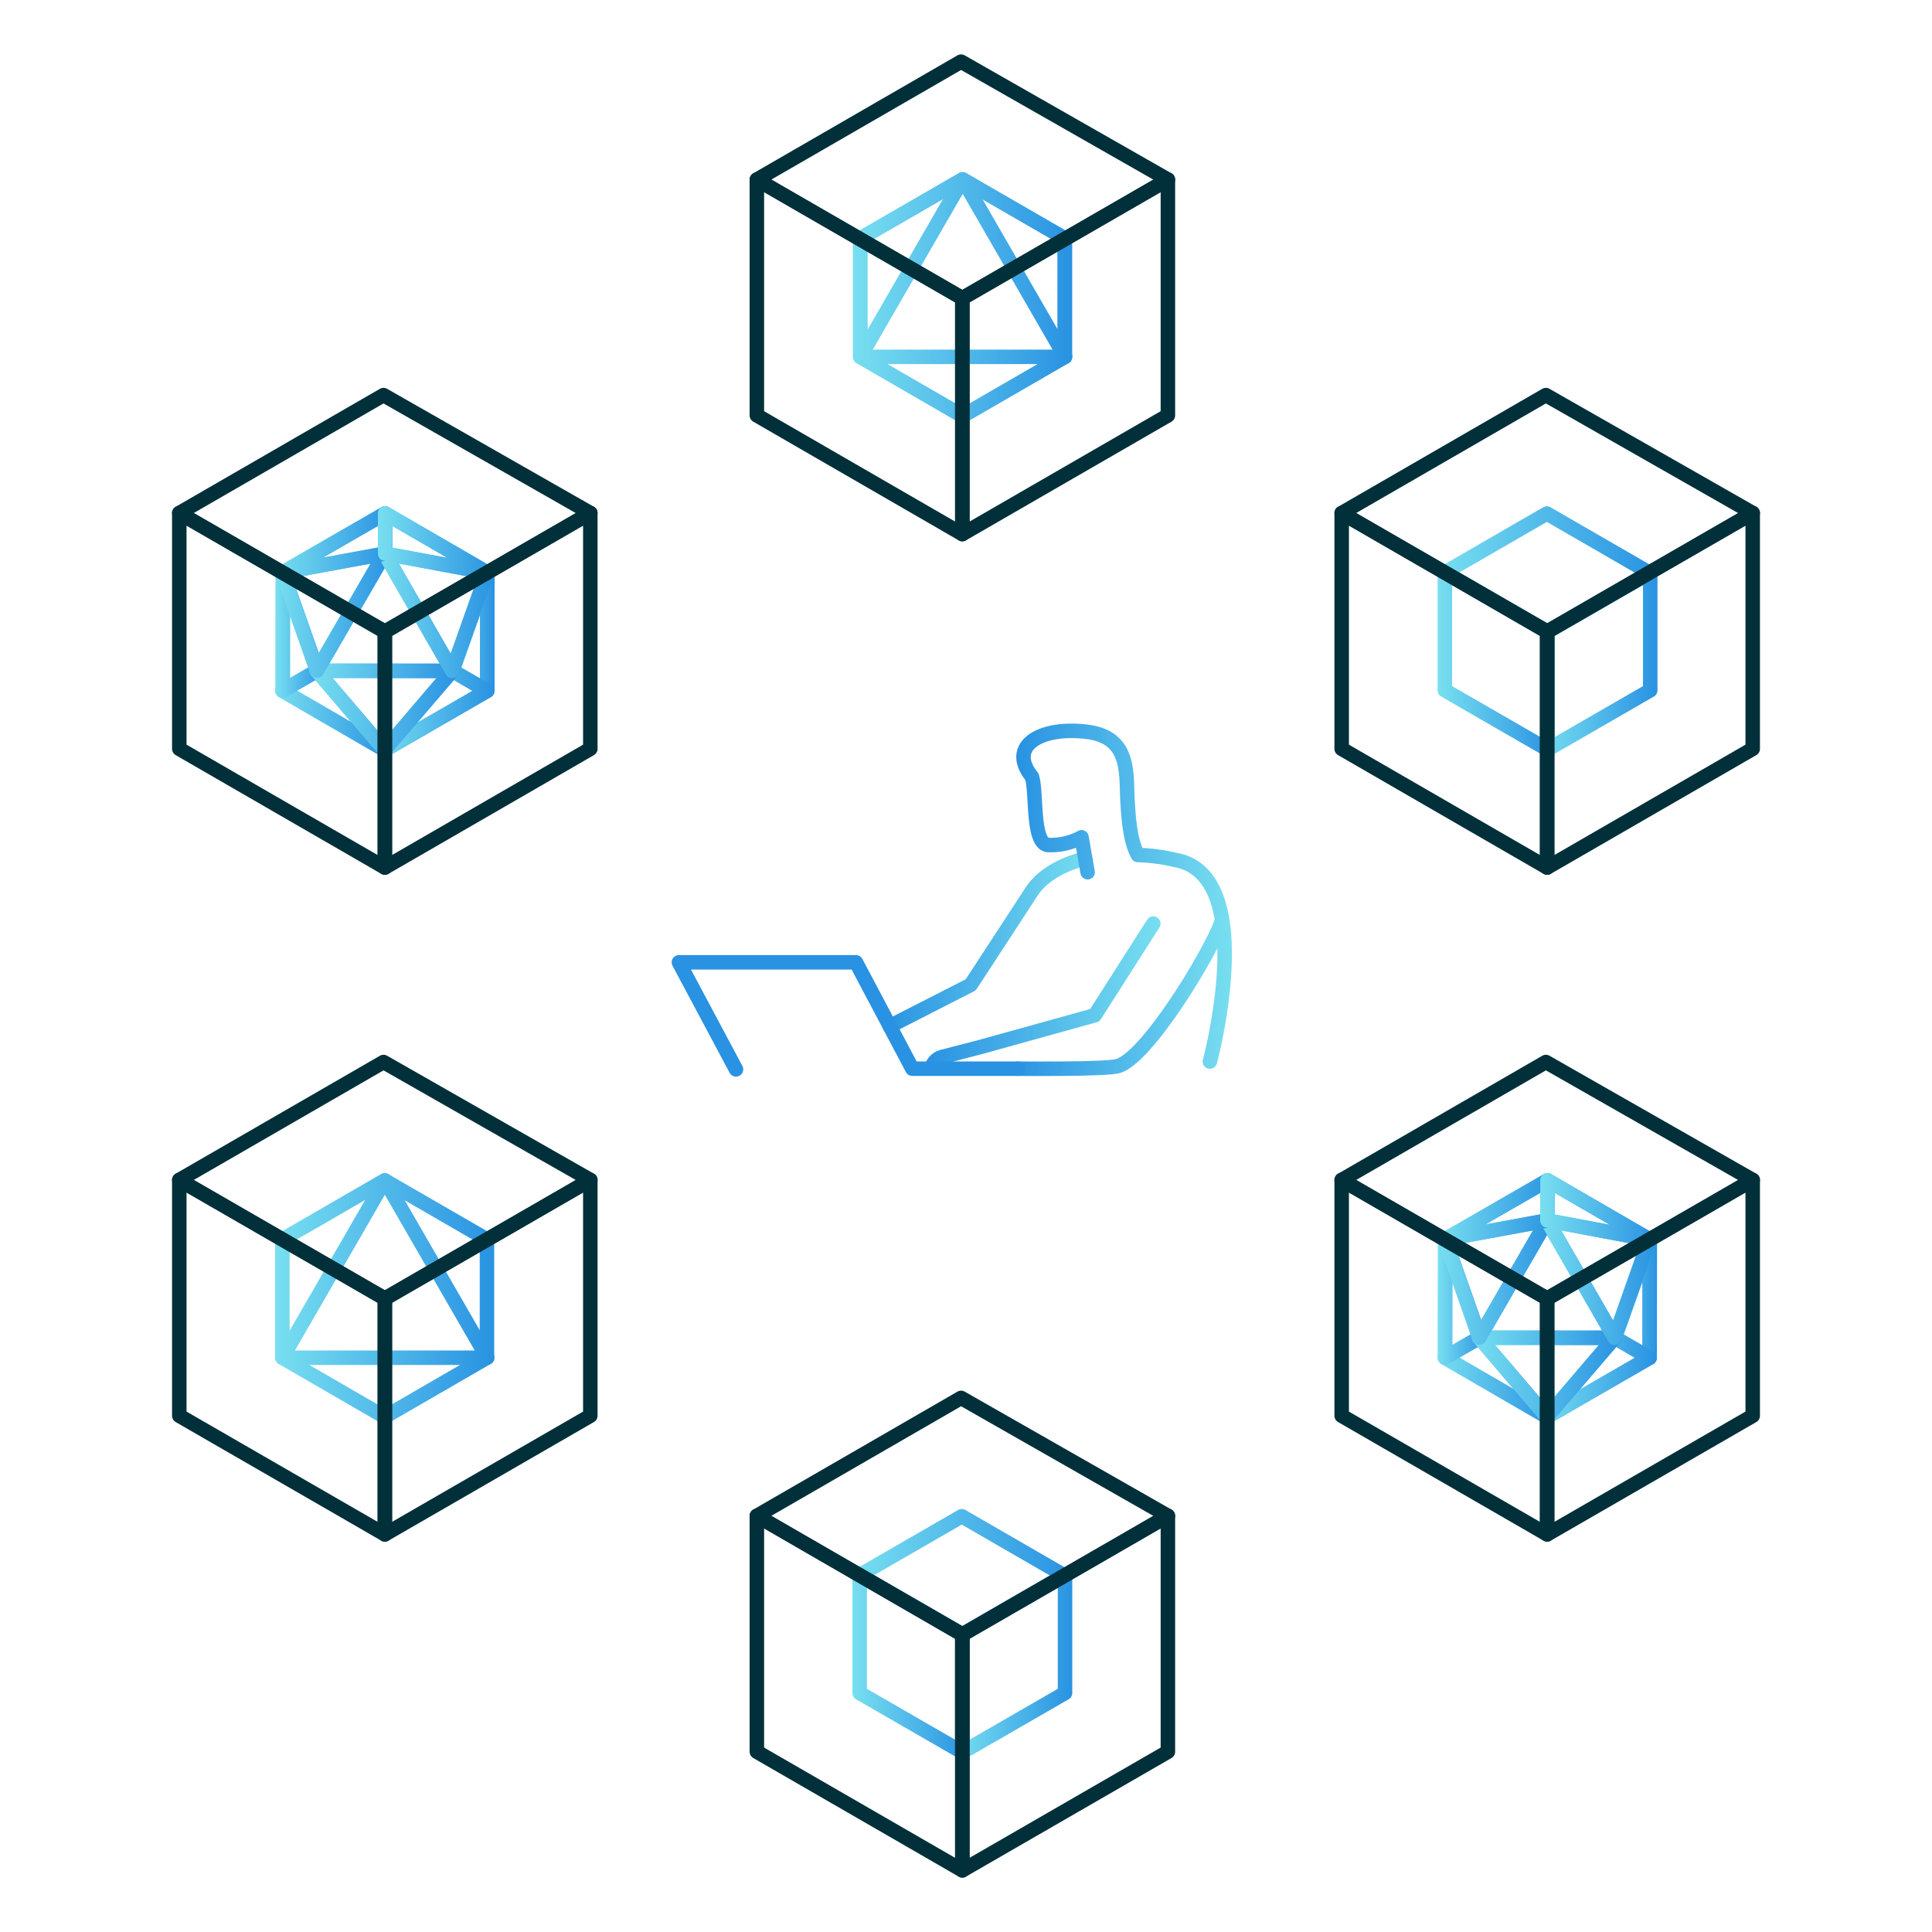 <?xml version="1.0" encoding="UTF-8"?> <svg xmlns="http://www.w3.org/2000/svg" xmlns:xlink="http://www.w3.org/1999/xlink" viewBox="0 0 200 200"><defs><style>.cls-1{isolation:isolate;}.cls-10,.cls-11,.cls-12,.cls-13,.cls-14,.cls-15,.cls-16,.cls-17,.cls-18,.cls-19,.cls-2,.cls-20,.cls-21,.cls-22,.cls-23,.cls-24,.cls-25,.cls-26,.cls-27,.cls-28,.cls-29,.cls-3,.cls-30,.cls-31,.cls-32,.cls-33,.cls-34,.cls-35,.cls-36,.cls-37,.cls-38,.cls-39,.cls-4,.cls-40,.cls-41,.cls-42,.cls-5,.cls-6,.cls-7,.cls-8,.cls-9{fill:none;stroke-linecap:round;stroke-linejoin:round;stroke-width:1.5px;}.cls-2{stroke:url(#linear-gradient);}.cls-3{stroke:url(#linear-gradient-2);}.cls-4{stroke:url(#linear-gradient-3);}.cls-5{stroke:url(#linear-gradient-4);}.cls-6{stroke:url(#linear-gradient-6);}.cls-7,.cls-8{stroke:url(#linear-gradient-7);}.cls-20,.cls-8{mix-blend-mode:soft-light;}.cls-9{stroke:url(#linear-gradient-9);}.cls-10{stroke:url(#linear-gradient-10);}.cls-11{stroke:url(#linear-gradient-11);}.cls-12{stroke:url(#linear-gradient-12);}.cls-13{stroke:url(#linear-gradient-13);}.cls-14{stroke:url(#linear-gradient-14);}.cls-15{stroke:url(#linear-gradient-15);}.cls-16{stroke:url(#linear-gradient-16);}.cls-17{stroke:url(#linear-gradient-17);}.cls-18{stroke:url(#linear-gradient-18);}.cls-19,.cls-20{stroke:url(#linear-gradient-19);}.cls-21{stroke:url(#linear-gradient-21);}.cls-22{stroke:url(#linear-gradient-22);}.cls-23{stroke:url(#linear-gradient-23);}.cls-24{stroke:url(#linear-gradient-24);}.cls-25{stroke:url(#linear-gradient-25);}.cls-26{stroke:url(#linear-gradient-26);}.cls-27{stroke:url(#linear-gradient-27);}.cls-28{stroke:url(#linear-gradient-28);}.cls-29{stroke:url(#linear-gradient-29);}.cls-30{stroke:url(#linear-gradient-30);}.cls-31{stroke:url(#linear-gradient-31);}.cls-32{stroke:url(#linear-gradient-32);}.cls-33{stroke:url(#linear-gradient-33);}.cls-34{stroke:url(#linear-gradient-34);}.cls-35{stroke:url(#linear-gradient-35);}.cls-36{stroke:url(#linear-gradient-36);}.cls-37{stroke:#02303a;}.cls-38{stroke:url(#linear-gradient-37);}.cls-39{stroke:url(#linear-gradient-38);}.cls-40{stroke:url(#linear-gradient-39);}.cls-41{stroke:url(#linear-gradient-40);}.cls-42{stroke:url(#linear-gradient-41);}</style><linearGradient id="linear-gradient" x1="88.3" y1="30.81" x2="110.98" y2="30.81" gradientUnits="userSpaceOnUse"><stop offset="0" stop-color="#78dff0"></stop><stop offset="1" stop-color="#2992e2"></stop></linearGradient><linearGradient id="linear-gradient-2" x1="88.3" y1="30.81" x2="110.98" y2="30.81" xlink:href="#linear-gradient"></linearGradient><linearGradient id="linear-gradient-3" x1="88.3" y1="27.75" x2="111.01" y2="27.75" xlink:href="#linear-gradient"></linearGradient><linearGradient id="linear-gradient-4" x1="28.48" y1="134.43" x2="51.16" y2="134.43" xlink:href="#linear-gradient"></linearGradient><linearGradient id="linear-gradient-6" x1="28.48" y1="131.37" x2="51.19" y2="131.37" xlink:href="#linear-gradient"></linearGradient><linearGradient id="linear-gradient-7" x1="148.84" y1="134.43" x2="171.53" y2="134.43" xlink:href="#linear-gradient"></linearGradient><linearGradient id="linear-gradient-9" x1="152.39" y1="132.42" x2="167.9" y2="132.42" xlink:href="#linear-gradient"></linearGradient><linearGradient id="linear-gradient-10" x1="148.8" y1="142.57" x2="160.88" y2="142.57" xlink:href="#linear-gradient"></linearGradient><linearGradient id="linear-gradient-11" x1="148.84" y1="134.42" x2="153.93" y2="134.42" xlink:href="#linear-gradient"></linearGradient><linearGradient id="linear-gradient-12" x1="166.44" y1="134.44" x2="171.53" y2="134.44" xlink:href="#linear-gradient"></linearGradient><linearGradient id="linear-gradient-13" x1="159.38" y1="142.58" x2="171.47" y2="142.58" xlink:href="#linear-gradient"></linearGradient><linearGradient id="linear-gradient-14" x1="152.38" y1="142.58" x2="167.89" y2="142.58" xlink:href="#linear-gradient"></linearGradient><linearGradient id="linear-gradient-15" x1="148.81" y1="132.41" x2="160.9" y2="132.41" xlink:href="#linear-gradient"></linearGradient><linearGradient id="linear-gradient-16" x1="159.4" y1="132.41" x2="171.48" y2="132.41" xlink:href="#linear-gradient"></linearGradient><linearGradient id="linear-gradient-17" x1="148.86" y1="125.24" x2="160.95" y2="125.24" xlink:href="#linear-gradient"></linearGradient><linearGradient id="linear-gradient-18" x1="159.45" y1="125.25" x2="171.53" y2="125.25" xlink:href="#linear-gradient"></linearGradient><linearGradient id="linear-gradient-19" x1="28.52" y1="65.39" x2="51.2" y2="65.39" xlink:href="#linear-gradient"></linearGradient><linearGradient id="linear-gradient-21" x1="32.06" y1="63.38" x2="47.57" y2="63.38" xlink:href="#linear-gradient"></linearGradient><linearGradient id="linear-gradient-22" x1="28.47" y1="73.53" x2="40.55" y2="73.53" xlink:href="#linear-gradient"></linearGradient><linearGradient id="linear-gradient-23" x1="28.52" y1="65.38" x2="33.6" y2="65.38" xlink:href="#linear-gradient"></linearGradient><linearGradient id="linear-gradient-24" x1="46.11" y1="65.4" x2="51.2" y2="65.4" xlink:href="#linear-gradient"></linearGradient><linearGradient id="linear-gradient-25" x1="39.05" y1="73.54" x2="51.14" y2="73.54" xlink:href="#linear-gradient"></linearGradient><linearGradient id="linear-gradient-26" x1="32.05" y1="73.54" x2="47.56" y2="73.54" xlink:href="#linear-gradient"></linearGradient><linearGradient id="linear-gradient-27" x1="28.48" y1="63.37" x2="40.57" y2="63.37" xlink:href="#linear-gradient"></linearGradient><linearGradient id="linear-gradient-28" x1="39.07" y1="63.38" x2="51.16" y2="63.38" xlink:href="#linear-gradient"></linearGradient><linearGradient id="linear-gradient-29" x1="28.53" y1="56.2" x2="40.62" y2="56.2" xlink:href="#linear-gradient"></linearGradient><linearGradient id="linear-gradient-30" x1="39.12" y1="56.21" x2="51.2" y2="56.21" xlink:href="#linear-gradient"></linearGradient><linearGradient id="linear-gradient-31" x1="88.24" y1="172.23" x2="100.37" y2="172.23" xlink:href="#linear-gradient"></linearGradient><linearGradient id="linear-gradient-32" x1="98.87" y1="172.23" x2="111" y2="172.23" xlink:href="#linear-gradient"></linearGradient><linearGradient id="linear-gradient-33" x1="88.24" y1="163.08" x2="110.94" y2="163.08" xlink:href="#linear-gradient"></linearGradient><linearGradient id="linear-gradient-34" x1="148.82" y1="68.43" x2="160.95" y2="68.43" xlink:href="#linear-gradient"></linearGradient><linearGradient id="linear-gradient-35" x1="159.45" y1="68.43" x2="171.58" y2="68.43" xlink:href="#linear-gradient"></linearGradient><linearGradient id="linear-gradient-36" x1="148.82" y1="59.28" x2="171.51" y2="59.28" xlink:href="#linear-gradient"></linearGradient><linearGradient id="linear-gradient-37" x1="-17578.79" y1="97.56" x2="-17557.06" y2="97.56" gradientTransform="matrix(-1, 0, 0, 1, -17465.7, 0)" xlink:href="#linear-gradient"></linearGradient><linearGradient id="linear-gradient-38" x1="-17593.22" y1="92.79" x2="-17570.9" y2="92.79" gradientTransform="matrix(-1, 0, 0, 1, -17465.7, 0)" xlink:href="#linear-gradient"></linearGradient><linearGradient id="linear-gradient-39" x1="-17585.84" y1="102.97" x2="-17561.42" y2="102.97" gradientTransform="matrix(-1, 0, 0, 1, -17465.7, 0)" xlink:href="#linear-gradient"></linearGradient><linearGradient id="linear-gradient-40" x1="-17592.86" y1="103.08" x2="-17570.3" y2="103.08" gradientTransform="matrix(-1, 0, 0, 1, -17465.7, 0)" xlink:href="#linear-gradient"></linearGradient><linearGradient id="linear-gradient-41" x1="4476" y1="105.16" x2="10619.73" y2="105.16" gradientTransform="translate(-10513.63)" xlink:href="#linear-gradient"></linearGradient></defs><g class="cls-1"><g id="Layer_1" data-name="Layer 1"><polygon class="cls-2" points="99.64 18.57 95.18 21.15 89.05 24.69 89.05 36.94 99.64 43.06 110.23 36.94 110.23 36.94 110.23 24.69 110.23 24.69 110.23 24.69 99.64 18.57"></polygon><polygon class="cls-3" points="99.64 18.57 89.05 24.69 89.05 36.94 99.64 43.06 110.23 36.94 110.23 24.69 110.23 24.69 99.64 18.57"></polygon><polygon class="cls-4" points="99.66 18.57 110.26 36.94 89.05 36.94 99.66 18.57"></polygon><polygon class="cls-5" points="39.82 122.19 35.35 124.77 29.23 128.31 29.23 140.55 39.82 146.68 50.41 140.55 50.41 140.55 50.41 128.31 50.41 128.31 50.41 128.31 39.82 122.19"></polygon><polygon class="cls-5" points="39.82 122.19 29.23 128.31 29.23 140.55 39.82 146.68 50.41 140.55 50.41 128.31 50.41 128.31 39.82 122.19"></polygon><polygon class="cls-6" points="39.84 122.19 50.44 140.55 29.23 140.55 39.84 122.19"></polygon><polygon class="cls-7" points="160.2 122.19 155.73 124.76 149.61 128.29 149.59 140.54 160.18 146.67 170.77 140.56 170.77 140.56 170.78 128.32 170.78 128.32 170.78 128.32 160.2 122.19"></polygon><polygon class="cls-8" points="160.2 122.19 149.61 128.29 149.59 140.54 160.18 146.67 170.77 140.56 170.78 128.32 170.78 128.32 160.2 122.19"></polygon><polygon class="cls-9" points="160.16 126.35 167.15 138.49 153.14 138.48 160.16 126.35"></polygon><polygon class="cls-10" points="149.55 140.54 153.13 138.47 160.13 146.67 149.55 140.54"></polygon><polygon class="cls-11" points="149.61 128.29 153.18 138.47 149.59 140.54 149.61 128.29"></polygon><polygon class="cls-12" points="170.78 128.32 170.77 140.56 167.19 138.48 170.78 128.32"></polygon><polygon class="cls-13" points="160.13 146.67 167.14 138.48 170.72 140.56 160.13 146.67"></polygon><polygon class="cls-14" points="153.13 138.48 167.14 138.49 160.13 146.68 153.13 138.48"></polygon><polygon class="cls-15" points="153.13 138.47 149.56 128.29 160.15 126.34 153.13 138.47"></polygon><polygon class="cls-16" points="170.73 128.32 167.14 138.48 160.15 126.34 170.73 128.32"></polygon><polygon class="cls-17" points="149.61 128.29 160.2 122.19 160.19 126.34 149.61 128.29"></polygon><polygon class="cls-18" points="170.78 128.32 160.19 126.34 160.2 122.19 170.78 128.32"></polygon><polygon class="cls-19" points="39.87 53.15 35.4 55.72 29.28 59.26 29.27 71.5 39.85 77.63 50.44 71.52 50.44 71.52 50.45 59.28 50.45 59.28 50.45 59.28 39.87 53.15"></polygon><polygon class="cls-20" points="39.87 53.15 29.28 59.26 29.27 71.5 39.85 77.63 50.44 71.52 50.45 59.28 50.45 59.28 39.87 53.15"></polygon><polygon class="cls-21" points="39.83 57.31 46.82 69.45 32.81 69.44 39.83 57.31"></polygon><polygon class="cls-22" points="29.22 71.5 32.8 69.43 39.8 77.63 29.22 71.5"></polygon><polygon class="cls-23" points="29.28 59.26 32.85 69.43 29.27 71.5 29.28 59.26"></polygon><polygon class="cls-24" points="50.45 59.28 50.44 71.52 46.86 69.44 50.45 59.28"></polygon><polygon class="cls-25" points="39.8 77.63 46.81 69.44 50.39 71.52 39.8 77.63"></polygon><polygon class="cls-26" points="32.8 69.44 46.81 69.45 39.8 77.64 32.8 69.44"></polygon><polygon class="cls-27" points="32.8 69.43 29.23 59.26 39.82 57.31 32.8 69.43"></polygon><polygon class="cls-28" points="50.41 59.28 46.81 69.44 39.82 57.31 50.41 59.28"></polygon><polygon class="cls-29" points="29.28 59.26 39.87 53.15 39.87 57.31 29.28 59.26"></polygon><polygon class="cls-30" points="50.45 59.28 39.87 57.31 39.87 53.15 50.45 59.28"></polygon><polygon class="cls-31" points="99.62 181.39 88.99 175.26 88.99 163.06 99.62 169.19 99.62 181.39"></polygon><polygon class="cls-32" points="110.25 175.26 99.62 181.39 99.62 169.19 110.25 163.06 110.25 175.26"></polygon><polygon class="cls-33" points="99.62 169.19 88.99 163.06 99.56 156.96 110.19 163.1 99.62 169.19"></polygon><polygon class="cls-34" points="160.2 77.59 149.57 71.46 149.57 59.26 160.2 65.4 160.2 77.59"></polygon><polygon class="cls-35" points="170.83 71.46 160.2 77.59 160.2 65.4 170.83 59.26 170.83 71.46"></polygon><polygon class="cls-36" points="160.2 65.4 149.57 59.26 160.13 53.16 170.76 59.3 160.2 65.4"></polygon><polygon class="cls-37" points="160.16 89.81 138.89 77.52 138.89 53.11 160.16 65.39 160.16 89.81"></polygon><polygon class="cls-37" points="181.44 77.52 160.16 89.81 160.16 65.39 181.44 53.11 181.44 77.52"></polygon><polygon class="cls-37" points="160.16 65.39 138.89 53.11 160.03 40.9 181.44 53.11 160.16 65.39"></polygon><polygon class="cls-37" points="39.84 89.81 18.56 77.52 18.56 53.11 39.84 65.39 39.84 89.81"></polygon><polygon class="cls-37" points="61.11 77.52 39.84 89.81 39.84 65.39 61.11 53.11 61.11 77.52"></polygon><polygon class="cls-37" points="39.84 65.39 18.56 53.11 39.7 40.9 61.11 53.11 39.84 65.39"></polygon><polygon class="cls-37" points="99.62 193.62 78.35 181.34 78.35 156.92 99.62 169.21 99.62 193.62"></polygon><polygon class="cls-37" points="120.9 181.34 99.62 193.62 99.62 169.21 120.9 156.92 120.9 181.34"></polygon><polygon class="cls-37" points="99.62 169.21 78.35 156.92 99.49 144.71 120.9 156.92 99.62 169.21"></polygon><polygon class="cls-37" points="160.16 158.84 138.89 146.56 138.89 122.15 160.16 134.43 160.16 158.84"></polygon><polygon class="cls-37" points="181.44 146.56 160.16 158.84 160.16 134.43 181.44 122.15 181.44 146.56"></polygon><polygon class="cls-37" points="160.16 134.43 138.89 122.15 160.03 109.94 181.44 122.15 160.16 134.43"></polygon><polygon class="cls-37" points="39.84 158.84 18.56 146.56 18.56 122.15 39.84 134.43 39.84 158.84"></polygon><polygon class="cls-37" points="61.11 146.56 39.84 158.84 39.84 134.43 61.11 122.15 61.11 146.56"></polygon><polygon class="cls-37" points="39.84 134.43 18.56 122.15 39.7 109.94 61.11 122.15 39.84 134.43"></polygon><polygon class="cls-37" points="99.62 55.29 78.35 43 78.35 18.59 99.62 30.87 99.62 55.29"></polygon><polygon class="cls-37" points="120.9 43 99.62 55.29 99.62 30.87 120.9 18.59 120.9 43"></polygon><polygon class="cls-37" points="99.62 30.87 78.35 18.59 99.49 6.38 120.9 18.59 99.62 30.87"></polygon><path class="cls-38" d="M112.34,88.89s-3.79.72-5.55,3.41l-6.3,9.65-8.38,4.28"></path><path class="cls-39" d="M125.25,109.89s5.2-19.35-3.59-20.87a18.93,18.93,0,0,0-3.86-.51c-.86-1.47-1-4.21-1.1-6-.1-2.84.13-6.25-4.23-6.76-4.76-.56-8.2,1.47-5.65,4.65.53,1.59,0,6.8,1.62,7.07a6.65,6.65,0,0,0,3.52-.79l.63,3.61"></path><path class="cls-40" d="M119.39,95.61l-6.06,9.49-11.85,3.29-3.85,1a1.6,1.6,0,0,0-1.16,1"></path><path class="cls-41" d="M126.42,95.53c-1.17,3.24-7.75,14.09-10.74,14.84-1.39.35-10.33.26-10.33.26"></path><polyline class="cls-42" points="105.35 110.63 94.44 110.63 88.61 99.62 70.28 99.62 76.19 110.7"></polyline></g></g></svg> 